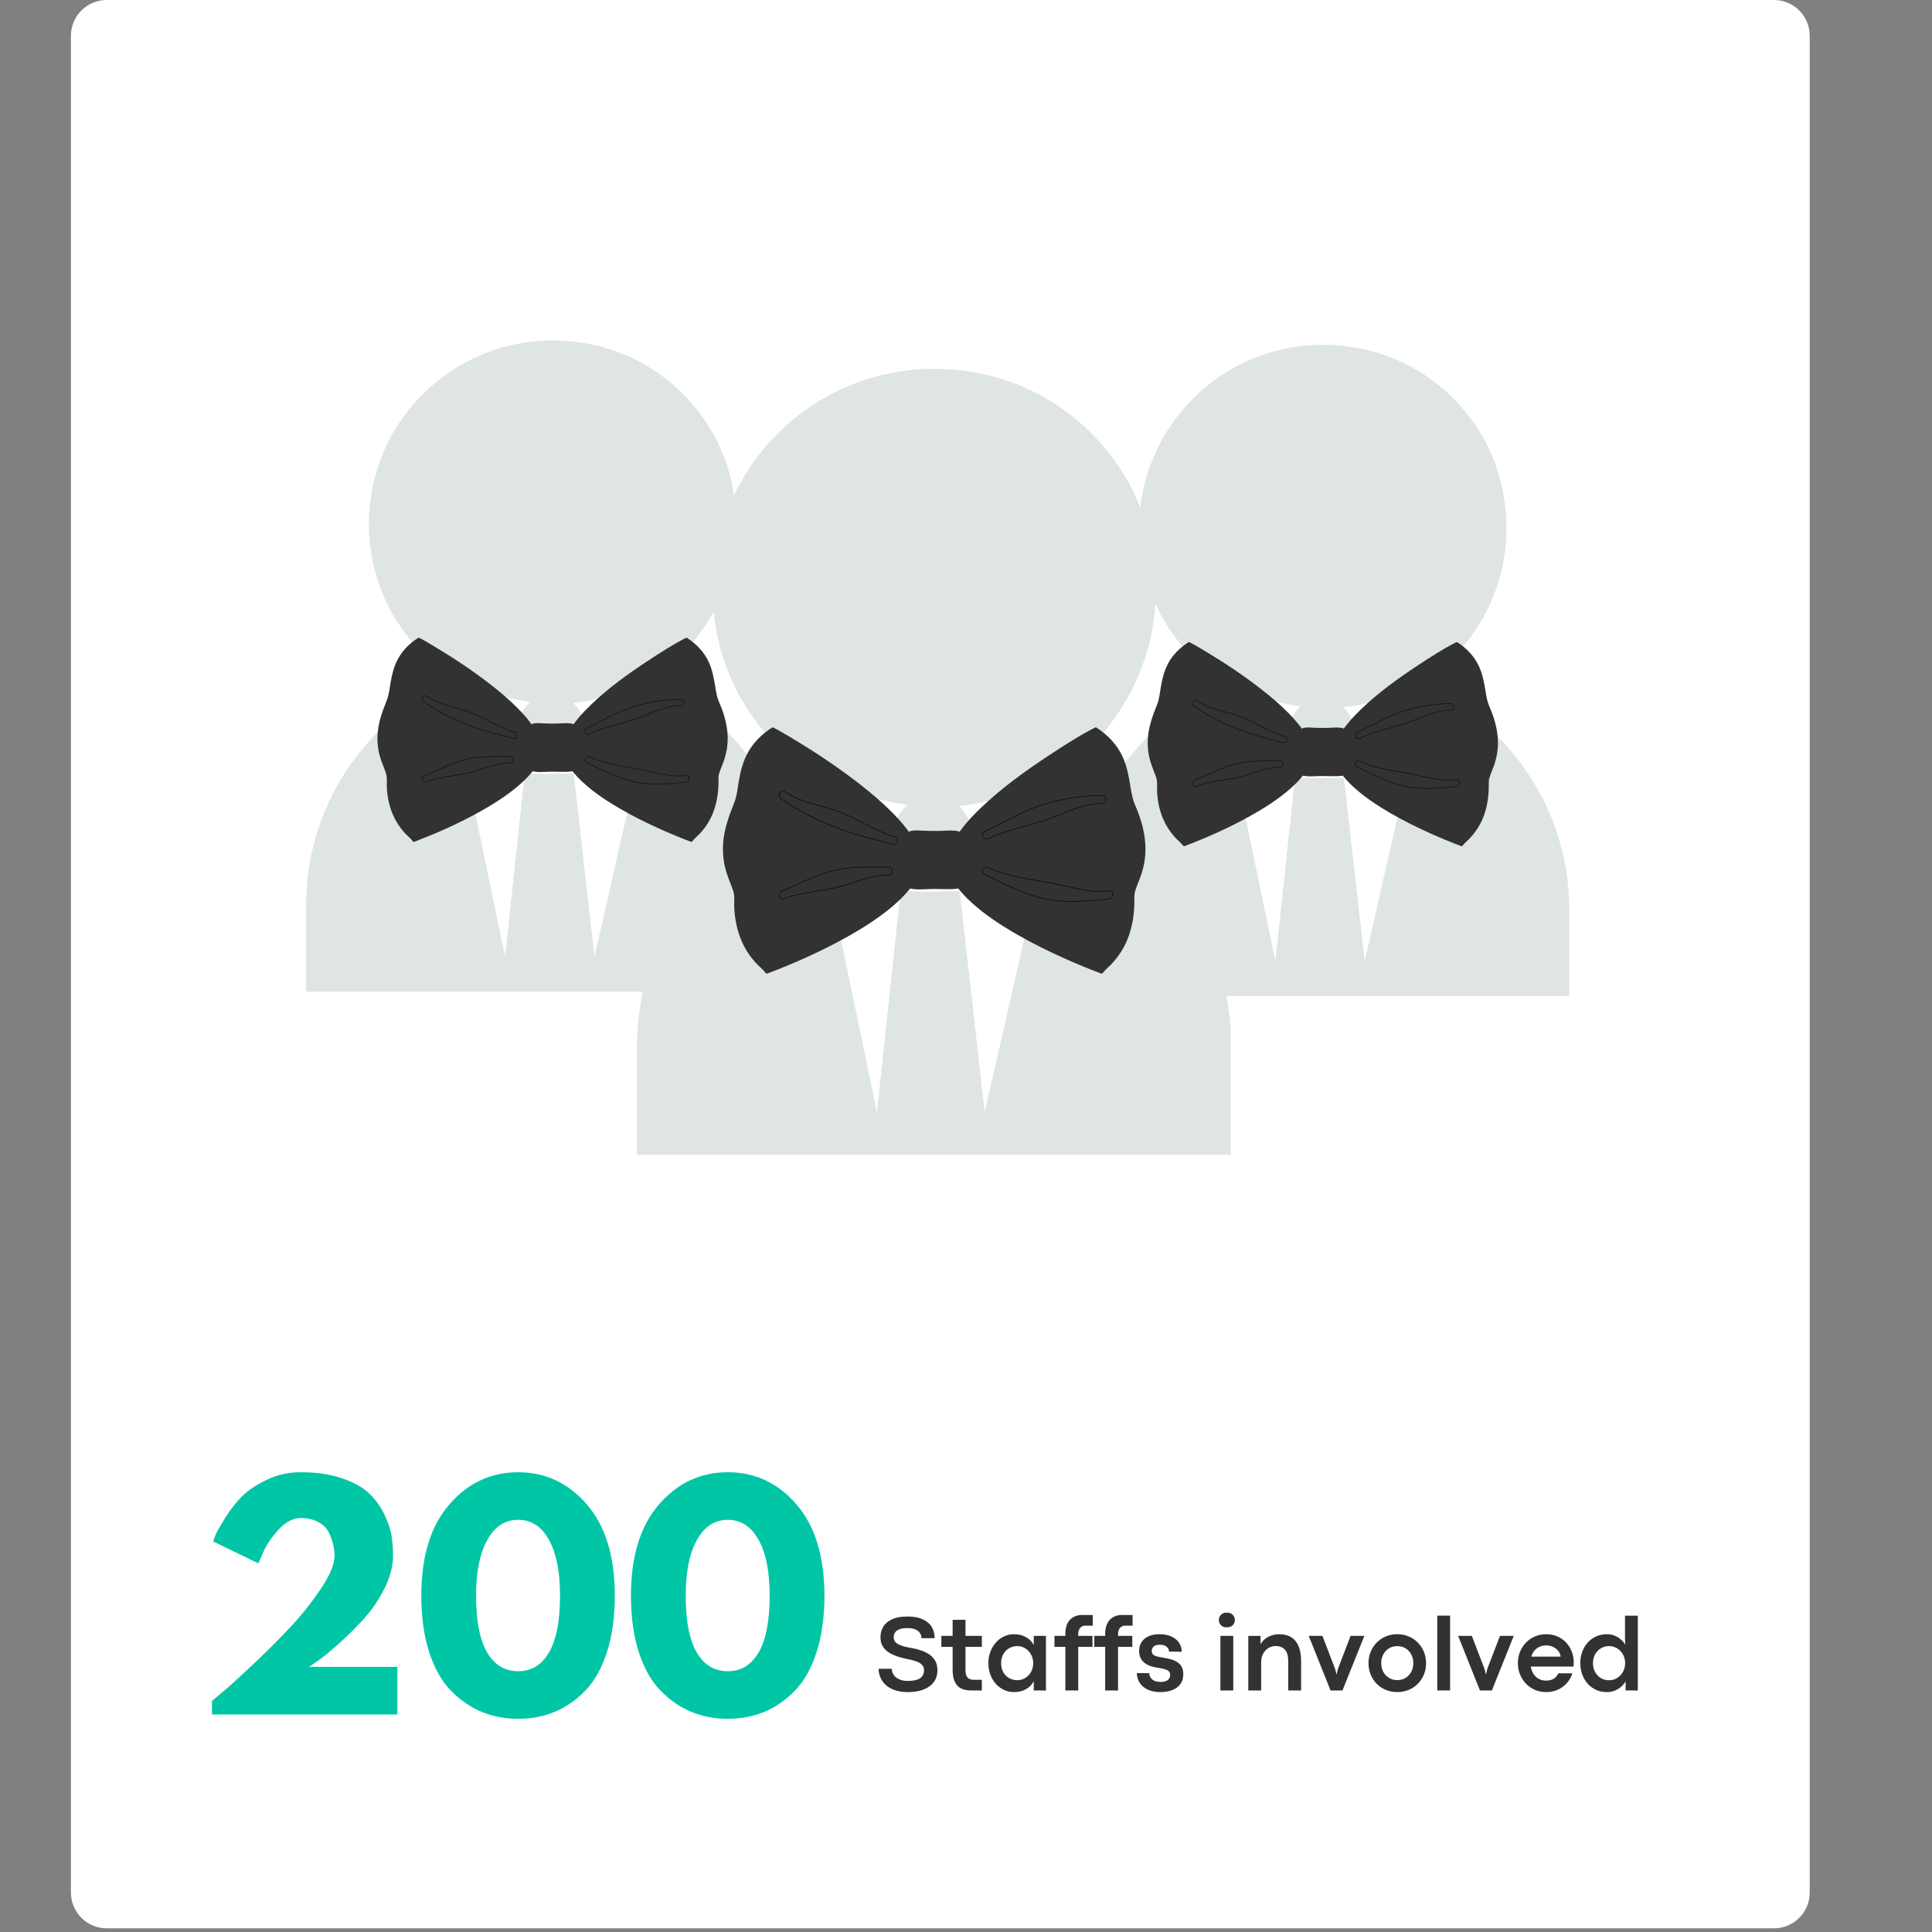 <svg xmlns="http://www.w3.org/2000/svg" xmlns:xlink="http://www.w3.org/1999/xlink" width="1080" viewBox="0 0 810 810" height="1080" preserveAspectRatio="xMidYMid meet"><rect x="0" y="0" width="810" height="810" fill="#808080" stroke="none"/><defs><g></g><clipPath id="abdcce6c5d"><path d="M 29.734 0 L 758.734 0 L 758.734 808.734 L 29.734 808.734 Z M 29.734 0 " clip-rule="nonzero"></path></clipPath><clipPath id="d45e0b0b92"><path d="M 44.734 0 L 743.734 0 C 752.02 0 758.734 6.715 758.734 15 L 758.734 793.457 C 758.734 801.738 752.02 808.457 743.734 808.457 L 44.734 808.457 C 36.453 808.457 29.734 801.738 29.734 793.457 L 29.734 15 C 29.734 6.715 36.453 0 44.734 0 Z M 44.734 0 " clip-rule="nonzero"></path></clipPath><clipPath id="a63f086e97"><path d="M 451.262 287 L 658 287 L 658 417.598 L 451.262 417.598 Z M 451.262 287 " clip-rule="nonzero"></path></clipPath><clipPath id="5380206c5c"><path d="M 481 269.199 L 548 269.199 L 548 354.699 L 481 354.699 Z M 481 269.199 " clip-rule="nonzero"></path></clipPath><clipPath id="93b3a5c10c"><path d="M 481.188 269.199 L 548 269.199 L 548 354.699 L 481.188 354.699 Z M 481.188 269.199 " clip-rule="nonzero"></path></clipPath><clipPath id="a01984077a"><path d="M 561 269.199 L 628 269.199 L 628 354.699 L 561 354.699 Z M 561 269.199 " clip-rule="nonzero"></path></clipPath><clipPath id="f7c09fe0ae"><path d="M 561.27 269.199 L 628.027 269.199 L 628.027 354.699 L 561.27 354.699 Z M 561.27 269.199 " clip-rule="nonzero"></path></clipPath><clipPath id="f0c94eb402"><path d="M 128.324 286 L 335 286 L 335 415.773 L 128.324 415.773 Z M 128.324 286 " clip-rule="nonzero"></path></clipPath><clipPath id="1b28f41046"><path d="M 158 267.371 L 225 267.371 L 225 352.871 L 158 352.871 Z M 158 267.371 " clip-rule="nonzero"></path></clipPath><clipPath id="019eed17a1"><path d="M 158.25 267.371 L 225 267.371 L 225 352.871 L 158.25 352.871 Z M 158.25 267.371 " clip-rule="nonzero"></path></clipPath><clipPath id="5465d94b57"><path d="M 238 267.371 L 305 267.371 L 305 352.871 L 238 352.871 Z M 238 267.371 " clip-rule="nonzero"></path></clipPath><clipPath id="fd9414eacf"><path d="M 238.332 267.371 L 305.09 267.371 L 305.09 352.871 L 238.332 352.871 Z M 238.332 267.371 " clip-rule="nonzero"></path></clipPath><clipPath id="c3116512de"><path d="M 267.008 327 L 516.008 327 L 516.008 484.152 L 267.008 484.152 Z M 267.008 327 " clip-rule="nonzero"></path></clipPath><clipPath id="2c97141d95"><path d="M 303.094 304.965 L 383.766 304.965 L 383.766 408.203 L 303.094 408.203 Z M 303.094 304.965 " clip-rule="nonzero"></path></clipPath><clipPath id="e7ac461e4a"><path d="M 399.703 304.965 L 480.238 304.965 L 480.238 408.203 L 399.703 408.203 Z M 399.703 304.965 " clip-rule="nonzero"></path></clipPath></defs><g clip-path="url(#abdcce6c5d)"><g clip-path="url(#d45e0b0b92)"><path fill="#ffffff" d="M 29.734 0 L 758.734 0 L 758.734 808.734 L 29.734 808.734 Z M 29.734 0 " fill-opacity="1" fill-rule="nonzero"></path></g></g><path fill="#dfe5e4" d="M 513.078 286.164 C 522.066 290.5 533.066 294.52 545.375 296.086 C 542.344 298.656 540.371 302.496 540.371 306.852 C 540.371 314.613 546.504 320.922 554.051 320.922 C 561.621 320.922 567.746 314.613 567.746 306.852 C 567.746 302.734 565.984 299.062 563.227 296.496 C 575.488 295.422 586.73 290.527 596.309 286.047 C 622.598 269 638.012 236.625 629.008 201.371 C 622.168 174.594 600.195 153.117 573.297 146.781 C 522.66 134.859 477.59 172.961 477.59 221.578 C 477.59 248.766 491.805 272.465 513.078 286.164 " fill-opacity="1" fill-rule="nonzero"></path><g clip-path="url(#a63f086e97)"><path fill="#dfe5e4" d="M 598.332 287.941 L 572.156 402.977 L 563.449 326.051 L 553.203 326.332 L 542.941 326.051 L 534.699 402.969 L 510.797 287.969 C 475.645 304.461 451.258 340.082 451.258 381.48 L 451.258 418.004 L 657.926 418.004 L 657.926 381.48 C 657.926 340.062 633.512 304.422 598.332 287.941 " fill-opacity="1" fill-rule="nonzero"></path></g><g clip-path="url(#5380206c5c)"><path fill="#323232" d="M 547.355 308.867 C 538.07 292.188 502.836 271.934 498.477 269.707 C 485.57 277.973 488.164 289.789 485.426 295.957 C 476.867 315.23 485.719 323.191 485.57 327.863 C 484.988 345.992 494.684 351.902 496.449 354.262 C 504.133 351.359 537.203 338.309 547.355 322.789 L 547.355 308.867 " fill-opacity="1" fill-rule="nonzero"></path></g><g clip-path="url(#93b3a5c10c)"><path fill="#323232" d="M 547.793 308.609 C 545.699 304.879 542.836 301.605 539.832 298.59 C 536.262 295.004 532.375 291.738 528.383 288.641 C 521.117 283.012 513.445 277.898 505.566 273.172 C 503.32 271.824 501.066 270.465 498.734 269.27 C 498.574 269.188 498.379 269.168 498.223 269.27 C 494.695 271.555 491.656 274.523 489.68 278.266 C 488.148 281.168 487.324 284.344 486.762 287.562 C 486.305 290.191 486.082 292.961 485.086 295.461 C 483.375 299.762 481.793 303.973 481.332 308.617 C 481.012 311.82 481.227 315.055 482.012 318.176 C 482.582 320.453 483.496 322.594 484.32 324.785 C 484.598 325.523 484.879 326.281 485.004 327.066 C 485.277 328.746 485.016 330.547 485.129 332.254 C 485.371 336.004 486.121 339.734 487.586 343.207 C 488.766 346 490.406 348.566 492.422 350.832 C 493.543 352.094 495.004 353.203 496.008 354.52 C 496.137 354.684 496.355 354.836 496.582 354.75 C 505.953 351.215 515.156 347.102 523.918 342.238 C 529.492 339.148 534.938 335.727 539.832 331.629 C 542.039 329.777 544.137 327.777 545.957 325.543 C 546.559 324.801 547.684 323.727 547.863 322.781 C 547.941 322.359 547.863 321.844 547.863 321.418 C 547.863 317.234 547.863 313.051 547.863 308.867 C 547.863 308.211 546.848 308.211 546.848 308.867 C 546.848 312.5 546.848 316.133 546.848 319.766 C 546.848 320.57 546.848 321.375 546.848 322.18 C 546.848 322.93 546.695 322.883 546.207 323.562 C 544.59 325.797 542.645 327.789 540.594 329.625 C 535.918 333.816 530.59 337.266 525.152 340.379 C 519.875 343.398 514.414 346.098 508.863 348.586 C 504.734 350.438 500.547 352.172 496.312 353.77 C 496.504 353.848 496.695 353.926 496.887 354.004 C 496.043 352.898 494.918 352.004 493.957 351 C 492.285 349.254 490.832 347.324 489.672 345.203 C 488.016 342.176 487 338.84 486.48 335.438 C 486.137 333.168 486.02 330.867 486.062 328.574 C 486.078 327.668 486.043 326.855 485.797 325.98 C 485.27 324.102 484.395 322.328 483.762 320.484 C 482.824 317.754 482.262 314.926 482.207 312.035 C 482.125 307.801 483.051 303.609 484.484 299.641 C 485.121 297.883 486 296.211 486.508 294.41 C 486.855 293.18 487.07 291.91 487.277 290.648 C 487.836 287.262 488.359 283.852 489.676 280.656 C 491.5 276.23 494.746 272.734 498.734 270.145 C 498.562 270.145 498.395 270.145 498.223 270.145 C 503.617 272.91 508.777 276.246 513.84 279.566 C 522.191 285.035 530.387 290.934 537.617 297.844 C 541.129 301.203 544.523 304.859 546.914 309.121 C 547.234 309.691 548.113 309.18 547.793 308.609 " fill-opacity="1" fill-rule="nonzero"></path></g><g clip-path="url(#a01984077a)"><path fill="#323232" d="M 561.859 308.867 C 571.141 292.188 606.375 271.934 610.734 269.707 C 623.641 277.973 621.051 289.789 623.785 295.957 C 632.344 315.23 623.492 323.191 623.641 327.863 C 624.223 345.992 614.531 351.902 612.766 354.262 C 605.078 351.359 572.012 338.309 561.859 322.789 L 561.859 308.867 " fill-opacity="1" fill-rule="nonzero"></path></g><g clip-path="url(#f7c09fe0ae)"><path fill="#323232" d="M 562.297 309.121 C 564.387 305.395 567.258 302.141 570.273 299.137 C 573.797 295.621 577.617 292.406 581.547 289.359 C 588.793 283.75 596.453 278.664 604.312 273.957 C 606.508 272.641 608.711 271.312 610.992 270.145 C 610.82 270.145 610.648 270.145 610.477 270.145 C 614.047 272.461 617.047 275.492 618.938 279.332 C 620.379 282.262 621.078 285.457 621.609 288.656 C 622.023 291.145 622.293 293.73 623.285 296.07 C 625.098 300.348 626.594 304.75 626.934 309.414 C 627.16 312.52 626.867 315.629 626.027 318.629 C 625.438 320.75 624.555 322.75 623.801 324.812 C 622.906 327.266 623.238 329.668 623.066 332.254 C 622.82 336.039 622.039 339.832 620.48 343.305 C 619.309 345.926 617.715 348.324 615.777 350.441 C 614.668 351.652 613.324 352.695 612.324 354.004 C 612.516 353.926 612.707 353.848 612.898 353.77 C 603.734 350.312 594.738 346.289 586.156 341.555 C 580.609 338.496 575.168 335.121 570.285 331.066 C 568.121 329.266 566.059 327.324 564.254 325.16 C 563.844 324.668 563.445 324.168 563.066 323.648 C 562.883 323.395 562.711 323.133 562.523 322.879 C 562.289 322.547 562.402 322.859 562.367 322.727 C 562.238 322.281 562.367 321.613 562.367 321.156 C 562.367 317.059 562.367 312.961 562.367 308.867 C 562.367 308.211 561.348 308.211 561.348 308.867 C 561.348 312.609 561.348 316.355 561.348 320.098 C 561.348 320.848 561.348 321.598 561.348 322.348 C 561.348 323.066 561.695 323.48 562.129 324.078 C 563.727 326.285 565.613 328.27 567.629 330.102 C 572.297 334.344 577.633 337.84 583.082 340.988 C 588.504 344.117 594.121 346.902 599.832 349.465 C 604.047 351.352 608.312 353.121 612.629 354.75 C 612.855 354.836 613.074 354.688 613.203 354.52 C 614.062 353.395 615.316 352.426 616.305 351.367 C 617.988 349.559 619.457 347.543 620.613 345.352 C 622.266 342.215 623.277 338.781 623.773 335.273 C 624.086 333.055 624.207 330.816 624.168 328.574 C 624.152 327.629 624.211 326.836 624.492 325.93 C 625.105 323.953 626.012 322.074 626.648 320.102 C 627.574 317.223 628.062 314.215 628.027 311.188 C 627.977 306.906 626.961 302.676 625.453 298.684 C 624.816 297 623.992 295.395 623.551 293.645 C 623.23 292.379 623.027 291.082 622.816 289.793 C 622.242 286.227 621.598 282.68 620.078 279.375 C 618.133 275.137 614.875 271.789 610.992 269.27 C 610.832 269.168 610.637 269.188 610.477 269.27 C 604.941 272.102 599.648 275.535 594.461 278.949 C 586.117 284.438 577.914 290.359 570.699 297.297 C 567.191 300.664 563.812 304.348 561.418 308.609 C 561.098 309.18 561.977 309.695 562.297 309.121 " fill-opacity="1" fill-rule="nonzero"></path></g><path fill="#323232" d="M 564.324 315.102 C 564.262 313.355 564.031 307.852 563.598 306.398 C 563.164 304.949 558.375 305.82 554.605 305.676 C 550.836 305.82 546.051 304.949 545.613 306.398 C 545.18 307.852 544.949 313.355 544.887 315.102 C 544.824 316.914 544.809 323.484 545.23 324.211 C 545.848 325.273 553.59 324.82 554.605 324.82 C 555.621 324.82 563.363 325.273 563.98 324.211 C 564.402 323.484 564.387 316.914 564.324 315.102 " fill-opacity="1" fill-rule="nonzero"></path><path fill="#323232" d="M 564.832 315.102 C 564.73 312.324 564.781 309.371 564.18 306.645 C 563.953 305.605 563.203 305.266 562.199 305.125 C 560.426 304.883 558.594 305.109 556.82 305.164 C 554.812 305.223 552.805 305.184 550.801 305.102 C 549.32 305.043 547.5 304.777 546.082 305.344 C 545.066 305.75 545 306.684 544.875 307.656 C 544.676 309.199 544.586 310.758 544.504 312.312 C 544.367 314.855 544.316 317.395 544.367 319.941 C 544.395 321.211 544.387 322.516 544.598 323.77 C 544.727 324.547 545.086 324.887 545.848 325.094 C 548.164 325.723 550.859 325.445 553.234 325.367 C 555.121 325.309 557 325.422 558.891 325.426 C 560.277 325.426 561.723 325.438 563.09 325.156 C 563.961 324.977 564.465 324.668 564.617 323.77 C 565.086 320.969 564.926 317.93 564.832 315.102 C 564.809 314.449 563.793 314.445 563.816 315.102 C 563.895 317.465 563.887 319.844 563.746 322.203 C 563.715 322.77 563.828 323.734 563.336 324.043 C 562.625 324.484 561.227 324.359 560.43 324.387 C 558.473 324.449 556.527 324.309 554.578 324.312 C 552.609 324.316 550.648 324.453 548.676 324.383 C 547.953 324.355 546.41 324.492 545.797 324.012 C 545.375 323.684 545.48 322.523 545.453 321.996 C 545.332 319.684 545.32 317.352 545.398 315.035 C 545.484 312.504 545.539 309.918 545.926 307.41 C 545.98 307.059 545.984 306.602 546.273 306.371 C 546.719 306.012 547.652 306.07 548.184 306.059 C 549.91 306.02 551.633 306.184 553.355 306.199 C 555.352 306.219 557.34 306.148 559.336 306.082 C 560.254 306.051 562.797 305.664 563.172 306.777 C 563.59 308.023 563.527 309.598 563.609 310.902 C 563.699 312.301 563.766 313.699 563.816 315.102 C 563.836 315.754 564.855 315.758 564.832 315.102 " fill-opacity="1" fill-rule="nonzero"></path><path fill="#323232" d="M 500.977 295.156 C 506.301 298.867 512.461 302.07 518.441 304.473 C 525.039 307.121 532.117 308.879 539.008 310.668 C 540.707 311.109 541.43 308.484 539.73 308.043 C 533.289 306.371 527.348 302.137 521.164 299.703 C 514.961 297.27 507.855 296.645 502.348 292.809 C 500.902 291.801 499.547 294.164 500.977 295.156 " fill-opacity="1" fill-rule="nonzero"></path><path stroke-linecap="butt" transform="matrix(0.02, 0, 0, -0.02, 481.188, 354.776)" fill="none" stroke-linejoin="miter" d="M 973.567 2933.269 C 1235.515 2750.693 1538.59 2593.101 1832.825 2474.908 C 2157.425 2344.607 2505.664 2258.123 2844.678 2170.103 C 2928.278 2148.386 2963.833 2277.534 2880.232 2299.251 C 2563.32 2381.506 2271.006 2589.834 1966.778 2709.565 C 1661.588 2829.297 1312.004 2860.046 1041.024 3048.772 C 969.915 3098.355 903.227 2982.083 973.567 2933.269 Z M 973.567 2933.269 " stroke="#040606" stroke-width="10" stroke-opacity="1" stroke-miterlimit="10"></path><path fill="#323232" d="M 537.629 318.438 C 531.418 318.496 525.148 318.164 519.125 319.574 C 513.07 320.988 507.074 324.289 501.301 326.609 C 499.691 327.254 500.395 329.887 502.023 329.23 C 507.312 327.105 515.008 326.617 520.535 325.238 C 526.809 323.672 531.137 321.219 537.629 321.16 C 539.383 321.145 539.387 318.422 537.629 318.438 " fill-opacity="1" fill-rule="nonzero"></path><path stroke-linecap="butt" transform="matrix(0.02, 0, 0, -0.02, 481.188, 354.776)" fill="none" stroke-linejoin="miter" d="M 2776.837 1787.847 C 2471.263 1784.964 2162.806 1801.3 1866.457 1731.921 C 1568.571 1662.351 1273.567 1499.954 989.518 1385.797 C 910.338 1354.086 944.931 1224.554 1025.072 1256.841 C 1285.291 1361.389 1663.895 1385.412 1935.836 1453.253 C 2244.485 1530.32 2457.426 1651.012 2776.837 1653.894 C 2863.128 1654.663 2863.32 1788.616 2776.837 1787.847 Z M 2776.837 1787.847 " stroke="#040606" stroke-width="10" stroke-opacity="1" stroke-miterlimit="10"></path><path fill="#323232" d="M 571.676 308.789 C 577.797 305.758 584.207 304.742 590.68 302.57 C 596.867 300.492 603.82 296.68 610.438 296.793 C 612.191 296.824 612.188 294.102 610.438 294.074 C 603.551 293.953 596.035 295.266 589.586 297.398 C 582.891 299.617 576.629 303.309 570.301 306.441 C 568.727 307.219 570.109 309.566 571.676 308.789 " fill-opacity="1" fill-rule="nonzero"></path><path stroke-linecap="butt" transform="matrix(0.02, 0, 0, -0.02, 481.188, 354.776)" fill="none" stroke-linejoin="miter" d="M 4451.919 2262.544 C 4753.073 2411.679 5068.448 2461.647 5386.899 2568.502 C 5691.319 2670.744 6033.408 2858.316 6358.969 2852.743 C 6445.26 2851.206 6445.068 2985.158 6358.969 2986.504 C 6020.147 2992.461 5650.384 2927.887 5333.087 2822.954 C 5003.682 2713.794 4695.61 2532.179 4384.27 2378.047 C 4306.82 2339.802 4374.853 2224.299 4451.919 2262.544 Z M 4451.919 2262.544 " stroke="#040606" stroke-width="10" stroke-opacity="1" stroke-miterlimit="10"></path><path fill="#323232" d="M 570.301 320.973 C 576.984 324.094 583.875 327.836 591.086 329.336 C 598.051 330.781 605.648 330.121 612.758 329.281 C 614.477 329.078 614.496 326.352 612.758 326.559 C 606.133 327.344 599.5 325.133 592.988 323.887 C 585.742 322.5 578.367 321.75 571.676 318.625 C 570.094 317.887 568.711 320.23 570.301 320.973 " fill-opacity="1" fill-rule="nonzero"></path><path stroke-linecap="butt" transform="matrix(0.02, 0, 0, -0.02, 481.188, 354.776)" fill="none" stroke-linejoin="miter" d="M 4384.27 1663.119 C 4713.099 1509.564 5052.113 1325.451 5406.886 1251.652 C 5749.551 1180.543 6123.351 1213.022 6473.127 1254.342 C 6557.688 1264.336 6558.649 1398.481 6473.127 1388.295 C 6147.182 1349.666 5820.852 1458.442 5500.48 1519.749 C 5143.977 1587.975 4781.132 1624.874 4451.919 1778.622 C 4374.085 1814.945 4306.051 1699.634 4384.27 1663.119 Z M 4384.27 1663.119 " stroke="#040606" stroke-width="10" stroke-opacity="1" stroke-miterlimit="10"></path><path fill="#dfe5e4" d="M 190.141 284.336 C 199.129 288.672 210.129 292.691 222.438 294.258 C 219.406 296.828 217.434 300.672 217.434 305.027 C 217.434 312.789 223.562 319.098 231.113 319.098 C 238.684 319.098 244.809 312.789 244.809 305.027 C 244.809 300.906 243.047 297.234 240.289 294.668 C 252.547 293.594 263.793 288.699 273.371 284.219 C 299.66 267.172 315.074 234.797 306.07 199.543 C 299.23 172.766 277.258 151.289 250.359 144.953 C 199.719 133.031 154.648 171.133 154.648 219.754 C 154.648 246.941 168.867 270.637 190.141 284.336 " fill-opacity="1" fill-rule="nonzero"></path><g clip-path="url(#f0c94eb402)"><path fill="#dfe5e4" d="M 275.391 286.113 L 249.219 401.148 L 240.512 324.223 L 230.262 324.504 L 220.004 324.223 L 211.762 401.145 L 187.859 286.145 C 152.707 302.633 128.32 338.258 128.32 379.652 L 128.32 416.176 L 334.984 416.176 L 334.984 379.652 C 334.984 338.234 310.57 302.594 275.391 286.113 " fill-opacity="1" fill-rule="nonzero"></path></g><g clip-path="url(#1b28f41046)"><path fill="#323232" d="M 224.414 307.039 C 215.133 290.359 179.898 270.105 175.539 267.879 C 162.633 276.148 165.227 287.961 162.488 294.133 C 153.93 313.402 162.781 321.363 162.633 326.039 C 162.051 344.168 171.742 350.074 173.508 352.434 C 181.195 349.535 214.262 336.48 224.414 320.961 L 224.414 307.039 " fill-opacity="1" fill-rule="nonzero"></path></g><g clip-path="url(#019eed17a1)"><path fill="#323232" d="M 224.855 306.781 C 222.762 303.055 219.898 299.777 216.891 296.762 C 213.32 293.18 209.438 289.914 205.445 286.816 C 198.18 281.184 190.504 276.07 182.629 271.344 C 180.383 269.996 178.129 268.637 175.797 267.441 C 175.637 267.359 175.441 267.34 175.285 267.441 C 171.758 269.73 168.719 272.695 166.742 276.438 C 165.211 279.34 164.387 282.52 163.824 285.734 C 163.363 288.363 163.145 291.133 162.148 293.633 C 160.438 297.934 158.855 302.145 158.391 306.793 C 158.07 309.992 158.289 313.23 159.074 316.352 C 159.645 318.625 160.555 320.77 161.383 322.957 C 161.66 323.695 161.941 324.457 162.066 325.238 C 162.34 326.918 162.078 328.723 162.188 330.426 C 162.434 334.18 163.184 337.906 164.648 341.379 C 165.828 344.172 167.465 346.738 169.48 349.004 C 170.605 350.266 172.066 351.375 173.07 352.691 C 173.199 352.859 173.418 353.008 173.645 352.926 C 183.016 349.387 192.219 345.273 200.98 340.414 C 206.555 337.32 212 333.898 216.895 329.801 C 219.102 327.949 221.199 325.949 223.02 323.715 C 223.617 322.977 224.746 321.898 224.926 320.953 C 225.004 320.531 224.926 320.016 224.926 319.59 C 224.926 315.406 224.926 311.223 224.926 307.039 C 224.926 306.387 223.906 306.383 223.906 307.039 C 223.906 310.672 223.906 314.305 223.906 317.938 C 223.906 318.742 223.906 319.547 223.906 320.352 C 223.906 321.102 223.758 321.059 223.266 321.734 C 221.652 323.969 219.707 325.961 217.656 327.797 C 212.98 331.988 207.652 335.438 202.215 338.551 C 196.938 341.57 191.477 344.27 185.926 346.758 C 181.797 348.609 177.609 350.344 173.375 351.945 C 173.566 352.023 173.758 352.102 173.949 352.176 C 173.102 351.07 171.98 350.176 171.02 349.172 C 169.348 347.426 167.891 345.496 166.73 343.375 C 165.078 340.348 164.062 337.012 163.543 333.609 C 163.199 331.344 163.082 329.039 163.121 326.746 C 163.137 325.84 163.105 325.031 162.859 324.152 C 162.332 322.273 161.457 320.5 160.824 318.656 C 159.887 315.926 159.324 313.098 159.266 310.211 C 159.184 305.973 160.113 301.781 161.547 297.812 C 162.18 296.059 163.062 294.383 163.57 292.586 C 163.918 291.352 164.133 290.086 164.34 288.82 C 164.898 285.434 165.418 282.023 166.738 278.828 C 168.562 274.402 171.809 270.906 175.797 268.32 C 175.625 268.32 175.453 268.32 175.285 268.32 C 180.68 271.082 185.84 274.418 190.902 277.738 C 199.25 283.211 207.449 289.105 214.676 296.016 C 218.191 299.375 221.582 303.031 223.977 307.297 C 224.297 307.867 225.176 307.355 224.855 306.781 " fill-opacity="1" fill-rule="nonzero"></path></g><g clip-path="url(#5465d94b57)"><path fill="#323232" d="M 238.918 307.039 C 248.203 290.359 283.438 270.105 287.797 267.879 C 300.703 276.148 298.109 287.961 300.848 294.133 C 309.406 313.402 300.555 321.363 300.703 326.039 C 301.285 344.168 291.59 350.074 289.824 352.434 C 282.141 349.535 249.07 336.48 238.918 320.961 L 238.918 307.039 " fill-opacity="1" fill-rule="nonzero"></path></g><g clip-path="url(#fd9414eacf)"><path fill="#323232" d="M 239.359 307.297 C 241.449 303.566 244.32 300.312 247.332 297.309 C 250.855 293.793 254.68 290.578 258.609 287.535 C 265.855 281.926 273.516 276.836 281.371 272.129 C 283.566 270.816 285.773 269.484 288.051 268.32 C 287.883 268.32 287.711 268.32 287.539 268.32 C 291.109 270.633 294.109 273.664 296 277.504 C 297.441 280.434 298.141 283.629 298.672 286.828 C 299.086 289.316 299.355 291.902 300.348 294.242 C 302.156 298.52 303.652 302.922 303.996 307.586 C 304.223 310.695 303.926 313.801 303.09 316.805 C 302.5 318.922 301.617 320.926 300.863 322.984 C 299.965 325.441 300.301 327.844 300.129 330.426 C 299.883 334.211 299.102 338.004 297.543 341.477 C 296.371 344.098 294.777 346.496 292.84 348.613 C 291.73 349.824 290.383 350.871 289.387 352.176 C 289.578 352.102 289.77 352.023 289.961 351.945 C 280.797 348.484 271.801 344.461 263.219 339.727 C 257.672 336.672 252.23 333.297 247.348 329.238 C 245.184 327.441 243.121 325.496 241.316 323.332 C 240.902 322.844 240.508 322.34 240.129 321.82 C 239.945 321.566 239.77 321.305 239.586 321.051 C 239.348 320.723 239.465 321.031 239.426 320.902 C 239.301 320.453 239.426 319.785 239.426 319.328 C 239.426 315.23 239.426 311.137 239.426 307.039 C 239.426 306.387 238.41 306.383 238.41 307.039 C 238.41 310.785 238.41 314.527 238.41 318.273 C 238.41 319.023 238.41 319.77 238.41 320.52 C 238.41 321.242 238.758 321.652 239.191 322.25 C 240.789 324.457 242.676 326.445 244.691 328.273 C 249.359 332.516 254.691 336.012 260.145 339.16 C 265.562 342.293 271.184 345.078 276.895 347.637 C 281.105 349.523 285.375 351.293 289.691 352.926 C 289.918 353.008 290.137 352.859 290.266 352.691 C 291.121 351.566 292.379 350.598 293.367 349.539 C 295.051 347.73 296.52 345.719 297.676 343.527 C 299.328 340.387 300.34 336.953 300.836 333.449 C 301.148 331.227 301.27 328.988 301.23 326.746 C 301.211 325.801 301.27 325.008 301.555 324.102 C 302.168 322.125 303.074 320.246 303.711 318.273 C 304.637 315.395 305.121 312.391 305.09 309.363 C 305.039 305.078 304.023 300.848 302.516 296.855 C 301.879 295.172 301.055 293.566 300.613 291.816 C 300.293 290.551 300.09 289.254 299.879 287.965 C 299.305 284.398 298.66 280.852 297.141 277.547 C 295.195 273.309 291.938 269.961 288.051 267.441 C 287.895 267.34 287.695 267.359 287.539 267.441 C 282.004 270.277 276.711 273.707 271.523 277.121 C 263.18 282.609 254.973 288.531 247.762 295.469 C 244.254 298.84 240.875 302.52 238.48 306.781 C 238.16 307.355 239.039 307.867 239.359 307.297 " fill-opacity="1" fill-rule="nonzero"></path></g><path fill="#323232" d="M 241.383 313.273 C 241.324 311.531 241.094 306.023 240.66 304.574 C 240.223 303.121 235.438 303.992 231.668 303.848 C 227.898 303.992 223.109 303.121 222.676 304.574 C 222.242 306.023 222.012 311.531 221.949 313.273 C 221.887 315.086 221.871 321.656 222.293 322.383 C 222.91 323.445 230.652 322.992 231.668 322.992 C 232.684 322.992 240.426 323.445 241.043 322.383 C 241.465 321.656 241.449 315.086 241.383 313.273 " fill-opacity="1" fill-rule="nonzero"></path><path fill="#323232" d="M 241.891 313.273 C 241.793 310.5 241.84 307.543 241.242 304.82 C 241.012 303.777 240.266 303.438 239.258 303.301 C 237.488 303.059 235.656 303.285 233.879 303.336 C 231.875 303.395 229.867 303.359 227.863 303.273 C 226.383 303.215 224.562 302.953 223.145 303.516 C 222.125 303.922 222.062 304.855 221.938 305.828 C 221.738 307.371 221.648 308.93 221.566 310.484 C 221.43 313.027 221.379 315.566 221.43 318.113 C 221.453 319.383 221.445 320.691 221.656 321.945 C 221.789 322.719 222.148 323.059 222.906 323.266 C 225.227 323.895 227.922 323.617 230.297 323.543 C 232.184 323.48 234.062 323.598 235.949 323.598 C 237.34 323.598 238.785 323.609 240.152 323.328 C 241.02 323.148 241.527 322.84 241.68 321.945 C 242.148 319.145 241.984 316.105 241.891 313.273 C 241.871 312.625 240.855 312.621 240.875 313.273 C 240.953 315.637 240.945 318.02 240.809 320.379 C 240.777 320.945 240.891 321.906 240.398 322.215 C 239.684 322.656 238.289 322.531 237.488 322.559 C 235.535 322.621 233.59 322.484 231.637 322.484 C 229.672 322.488 227.707 322.625 225.738 322.555 C 225.016 322.531 223.473 322.664 222.859 322.188 C 222.438 321.855 222.543 320.695 222.516 320.172 C 222.391 317.855 222.383 315.523 222.461 313.207 C 222.547 310.676 222.602 308.09 222.988 305.582 C 223.043 305.234 223.047 304.773 223.332 304.543 C 223.781 304.184 224.715 304.246 225.246 304.23 C 226.969 304.191 228.691 304.355 230.414 304.371 C 232.414 304.391 234.402 304.324 236.398 304.254 C 237.312 304.223 239.855 303.836 240.23 304.949 C 240.652 306.199 240.586 307.773 240.672 309.074 C 240.762 310.473 240.828 311.875 240.875 313.273 C 240.898 313.926 241.918 313.93 241.891 313.273 " fill-opacity="1" fill-rule="nonzero"></path><path fill="#323232" d="M 178.035 293.328 C 183.363 297.039 189.52 300.242 195.504 302.648 C 202.102 305.297 209.18 307.051 216.07 308.84 C 217.77 309.281 218.492 306.656 216.793 306.215 C 210.352 304.547 204.41 300.309 198.227 297.879 C 192.023 295.441 184.918 294.816 179.41 290.98 C 177.965 289.977 176.609 292.336 178.035 293.328 " fill-opacity="1" fill-rule="nonzero"></path><path stroke-linecap="butt" transform="matrix(0.02, 0, 0, -0.02, 158.25, 352.949)" fill="none" stroke-linejoin="miter" d="M 973.415 2933.313 C 1235.556 2750.738 1538.439 2593.146 1832.866 2474.76 C 2157.466 2344.459 2505.705 2258.168 2844.719 2170.147 C 2928.319 2148.431 2963.873 2277.579 2880.273 2299.296 C 2563.36 2381.359 2271.047 2589.879 1966.819 2709.418 C 1661.629 2829.341 1312.045 2860.091 1041.065 3048.816 C 969.956 3098.208 903.268 2982.128 973.415 2933.313 Z M 973.415 2933.313 " stroke="#040606" stroke-width="10" stroke-opacity="1" stroke-miterlimit="10"></path><path fill="#323232" d="M 214.691 316.609 C 208.48 316.668 202.211 316.336 196.184 317.746 C 190.129 319.16 184.137 322.461 178.359 324.781 C 176.754 325.426 177.457 328.059 179.086 327.406 C 184.375 325.281 192.07 324.793 197.598 323.41 C 203.871 321.844 208.199 319.391 214.691 319.332 C 216.445 319.316 216.445 316.594 214.691 316.609 " fill-opacity="1" fill-rule="nonzero"></path><path stroke-linecap="butt" transform="matrix(0.02, 0, 0, -0.02, 158.25, 352.949)" fill="none" stroke-linejoin="miter" d="M 2776.878 1787.892 C 2471.304 1785.009 2162.847 1801.345 1866.306 1731.966 C 1568.42 1662.395 1273.608 1499.999 989.367 1385.841 C 910.379 1354.131 944.972 1224.598 1025.113 1256.693 C 1285.331 1361.242 1663.935 1385.265 1935.877 1453.298 C 2244.526 1530.364 2457.466 1651.056 2776.878 1653.939 C 2863.169 1654.708 2863.169 1788.661 2776.878 1787.892 Z M 2776.878 1787.892 " stroke="#040606" stroke-width="10" stroke-opacity="1" stroke-miterlimit="10"></path><path fill="#323232" d="M 248.734 306.961 C 254.859 303.93 261.27 302.914 267.742 300.742 C 273.93 298.664 280.883 294.852 287.496 294.965 C 289.254 294.996 289.25 292.277 287.496 292.246 C 280.613 292.125 273.094 293.438 266.648 295.574 C 259.953 297.789 253.691 301.48 247.363 304.613 C 245.789 305.391 247.168 307.738 248.734 306.961 " fill-opacity="1" fill-rule="nonzero"></path><path stroke-linecap="butt" transform="matrix(0.02, 0, 0, -0.02, 158.25, 352.949)" fill="none" stroke-linejoin="miter" d="M 4451.768 2262.588 C 4753.114 2411.724 5068.489 2461.692 5386.939 2568.547 C 5691.36 2670.789 6033.449 2858.361 6358.818 2852.788 C 6445.301 2851.25 6445.109 2985.011 6358.818 2986.548 C 6020.188 2992.506 5650.232 2927.932 5333.128 2822.807 C 5003.723 2713.838 4695.651 2532.224 4384.311 2378.091 C 4306.861 2339.847 4374.702 2224.344 4451.768 2262.588 Z M 4451.768 2262.588 " stroke="#040606" stroke-width="10" stroke-opacity="1" stroke-miterlimit="10"></path><path fill="#323232" d="M 247.363 319.145 C 254.043 322.266 260.938 326.012 268.145 327.508 C 275.113 328.957 282.711 328.293 289.82 327.453 C 291.539 327.25 291.559 324.527 289.82 324.734 C 283.191 325.516 276.562 323.309 270.051 322.059 C 262.805 320.672 255.43 319.922 248.734 316.797 C 247.156 316.059 245.773 318.402 247.363 319.145 " fill-opacity="1" fill-rule="nonzero"></path><path stroke-linecap="butt" transform="matrix(0.02, 0, 0, -0.02, 158.25, 352.949)" fill="none" stroke-linejoin="miter" d="M 4384.311 1663.164 C 4712.947 1509.608 5052.153 1325.303 5406.734 1251.696 C 5749.592 1180.396 6123.391 1213.067 6473.168 1254.387 C 6557.729 1264.381 6558.69 1398.333 6473.168 1388.148 C 6147.03 1349.711 5820.893 1458.295 5500.521 1519.794 C 5144.018 1588.02 4781.173 1624.919 4451.768 1778.667 C 4374.125 1814.99 4306.092 1699.679 4384.311 1663.164 Z M 4384.311 1663.164 " stroke="#040606" stroke-width="10" stroke-opacity="1" stroke-miterlimit="10"></path><path fill="#dfe5e4" d="M 341.578 325.43 C 352.422 330.656 365.691 335.504 380.539 337.395 C 376.883 340.496 374.5 345.133 374.5 350.387 C 374.5 359.746 381.898 367.355 391 367.355 C 400.137 367.355 407.523 359.746 407.523 350.387 C 407.523 345.414 405.398 340.988 402.07 337.891 C 416.859 336.594 430.422 330.691 441.98 325.285 C 473.688 304.723 492.281 265.672 481.422 223.145 C 473.172 190.848 446.664 164.938 414.219 157.297 C 353.137 142.914 298.77 188.875 298.77 247.523 C 298.77 280.316 315.918 308.902 341.578 325.43 " fill-opacity="1" fill-rule="nonzero"></path><g clip-path="url(#c3116512de)"><path fill="#dfe5e4" d="M 444.414 327.57 L 412.844 466.332 L 402.34 373.543 L 389.977 373.883 L 377.602 373.543 L 367.66 466.328 L 338.828 327.605 C 296.422 347.496 267.008 390.469 267.008 440.402 L 267.008 484.461 L 516.301 484.461 L 516.301 440.402 C 516.301 390.445 486.852 347.453 444.414 327.57 " fill-opacity="1" fill-rule="nonzero"></path></g><path fill="#323232" d="M 382.918 352.82 C 371.719 332.699 329.211 308.262 323.953 305.578 C 308.383 315.551 311.508 329.805 308.207 337.246 C 297.883 360.496 308.562 370.098 308.383 375.738 C 307.68 397.609 319.371 404.738 321.504 407.582 C 330.777 404.082 370.668 388.336 382.918 369.613 L 382.918 352.82 " fill-opacity="1" fill-rule="nonzero"></path><g clip-path="url(#2c97141d95)"><path fill="#323232" d="M 383.445 352.508 C 380.922 348.012 377.465 344.059 373.84 340.418 C 369.531 336.098 364.848 332.156 360.027 328.422 C 351.266 321.629 342.008 315.461 332.504 309.754 C 329.797 308.129 327.074 306.488 324.262 305.047 C 324.07 304.949 323.832 304.926 323.645 305.047 C 319.387 307.809 315.723 311.387 313.34 315.902 C 311.488 319.402 310.496 323.234 309.82 327.117 C 309.266 330.289 308.996 333.633 307.797 336.645 C 305.734 341.836 303.824 346.914 303.266 352.52 C 302.879 356.379 303.145 360.285 304.09 364.051 C 304.777 366.797 305.879 369.383 306.871 372.023 C 307.207 372.914 307.547 373.828 307.699 374.773 C 308.027 376.801 307.715 378.977 307.848 381.031 C 308.141 385.559 309.047 390.055 310.812 394.246 C 312.234 397.617 314.215 400.711 316.645 403.445 C 318 404.965 319.766 406.305 320.973 407.891 C 321.129 408.094 321.395 408.277 321.668 408.172 C 332.973 403.906 344.074 398.941 354.645 393.078 C 361.367 389.352 367.938 385.223 373.844 380.277 C 376.504 378.047 379.035 375.633 381.23 372.934 C 381.953 372.043 383.312 370.746 383.527 369.602 C 383.625 369.094 383.527 368.477 383.527 367.961 C 383.527 362.914 383.527 357.867 383.527 352.82 C 383.527 352.027 382.305 352.027 382.305 352.82 C 382.305 357.199 382.305 361.582 382.305 365.965 C 382.305 366.938 382.305 367.906 382.305 368.879 C 382.305 369.781 382.121 369.73 381.531 370.547 C 379.578 373.242 377.234 375.648 374.762 377.863 C 369.121 382.918 362.691 387.078 356.133 390.832 C 349.766 394.477 343.176 397.734 336.484 400.734 C 331.5 402.969 326.449 405.062 321.34 406.992 C 321.57 407.086 321.801 407.18 322.031 407.273 C 321.016 405.938 319.66 404.855 318.5 403.648 C 316.484 401.543 314.727 399.215 313.328 396.652 C 311.332 393 310.105 388.977 309.48 384.875 C 309.062 382.137 308.926 379.359 308.973 376.594 C 308.992 375.5 308.949 374.523 308.652 373.465 C 308.016 371.199 306.965 369.059 306.199 366.832 C 305.07 363.543 304.391 360.129 304.32 356.645 C 304.223 351.531 305.344 346.477 307.07 341.688 C 307.836 339.57 308.898 337.551 309.512 335.379 C 309.934 333.895 310.191 332.363 310.441 330.84 C 311.113 326.754 311.742 322.641 313.332 318.785 C 315.535 313.445 319.449 309.23 324.262 306.105 C 324.055 306.105 323.852 306.105 323.645 306.105 C 330.152 309.441 336.379 313.465 342.488 317.469 C 352.559 324.07 362.449 331.184 371.168 339.52 C 375.406 343.57 379.5 347.984 382.387 353.129 C 382.773 353.816 383.832 353.199 383.445 352.508 " fill-opacity="1" fill-rule="nonzero"></path></g><path fill="#323232" d="M 400.414 352.82 C 411.609 332.699 454.117 308.262 459.375 305.578 C 474.949 315.551 471.82 329.805 475.121 337.246 C 485.445 360.496 474.766 370.098 474.949 375.738 C 475.648 397.609 463.957 404.738 461.824 407.582 C 452.551 404.082 412.66 388.336 400.414 369.613 L 400.414 352.82 " fill-opacity="1" fill-rule="nonzero"></path><g clip-path="url(#e7ac461e4a)"><path fill="#323232" d="M 400.941 353.129 C 403.465 348.629 406.926 344.707 410.562 341.078 C 414.812 336.84 419.422 332.961 424.168 329.289 C 432.906 322.52 442.148 316.383 451.629 310.703 C 454.277 309.117 456.938 307.516 459.688 306.105 C 459.48 306.105 459.273 306.105 459.066 306.105 C 463.375 308.898 466.992 312.559 469.273 317.188 C 471.012 320.723 471.855 324.578 472.496 328.438 C 472.996 331.441 473.32 334.555 474.52 337.383 C 476.703 342.543 478.508 347.852 478.918 353.477 C 479.195 357.227 478.836 360.977 477.828 364.598 C 477.113 367.152 476.051 369.57 475.141 372.055 C 474.059 375.016 474.461 377.914 474.258 381.031 C 473.957 385.598 473.016 390.176 471.137 394.363 C 469.719 397.523 467.797 400.418 465.461 402.973 C 464.125 404.434 462.5 405.695 461.297 407.273 C 461.527 407.18 461.758 407.086 461.988 406.992 C 450.93 402.816 440.078 397.961 429.727 392.254 C 423.035 388.566 416.469 384.492 410.582 379.602 C 407.969 377.43 405.48 375.086 403.301 372.477 C 402.809 371.883 402.328 371.277 401.875 370.652 C 401.648 370.348 401.441 370.027 401.219 369.723 C 400.934 369.324 401.07 369.699 401.027 369.543 C 400.875 369 401.027 368.199 401.027 367.645 C 401.027 362.703 401.027 357.762 401.027 352.82 C 401.027 352.027 399.801 352.027 399.801 352.82 C 399.801 357.336 399.801 361.852 399.801 366.371 C 399.801 367.273 399.801 368.176 399.801 369.082 C 399.801 369.949 400.219 370.449 400.738 371.168 C 402.668 373.832 404.941 376.227 407.375 378.438 C 413.008 383.555 419.441 387.77 426.016 391.57 C 432.555 395.348 439.336 398.707 446.227 401.793 C 451.309 404.07 456.453 406.207 461.664 408.172 C 461.938 408.277 462.199 408.094 462.355 407.891 C 463.391 406.535 464.906 405.367 466.094 404.09 C 468.129 401.906 469.902 399.48 471.293 396.836 C 473.285 393.051 474.512 388.906 475.105 384.676 C 475.484 382 475.629 379.297 475.582 376.594 C 475.562 375.449 475.633 374.496 475.973 373.402 C 476.715 371.016 477.809 368.754 478.574 366.371 C 479.691 362.898 480.277 359.273 480.238 355.621 C 480.18 350.453 478.953 345.348 477.133 340.531 C 476.367 338.5 475.371 336.566 474.84 334.457 C 474.453 332.926 474.207 331.363 473.953 329.809 C 473.258 325.508 472.48 321.227 470.648 317.238 C 468.301 312.125 464.375 308.09 459.688 305.047 C 459.496 304.926 459.258 304.949 459.066 305.047 C 452.391 308.469 446.004 312.605 439.746 316.727 C 429.68 323.348 419.781 330.492 411.078 338.859 C 406.848 342.926 402.77 347.367 399.883 352.508 C 399.496 353.199 400.555 353.816 400.941 353.129 " fill-opacity="1" fill-rule="nonzero"></path></g><path fill="#323232" d="M 403.387 360.34 C 403.312 358.234 403.035 351.594 402.512 349.844 C 401.988 348.094 396.215 349.145 391.664 348.969 C 387.113 349.145 381.34 348.094 380.816 349.844 C 380.293 351.594 380.016 358.234 379.941 360.34 C 379.863 362.523 379.848 370.453 380.355 371.328 C 381.102 372.613 390.441 372.066 391.664 372.066 C 392.891 372.066 402.23 372.613 402.977 371.328 C 403.484 370.453 403.465 362.523 403.387 360.34 " fill-opacity="1" fill-rule="nonzero"></path><path fill="#323232" d="M 404 360.34 C 403.879 356.992 403.938 353.426 403.215 350.141 C 402.938 348.883 402.035 348.473 400.824 348.309 C 398.688 348.016 396.477 348.289 394.336 348.352 C 391.914 348.422 389.492 348.379 387.074 348.277 C 385.289 348.203 383.094 347.887 381.383 348.57 C 380.156 349.059 380.074 350.184 379.926 351.355 C 379.684 353.219 379.578 355.102 379.477 356.973 C 379.316 360.043 379.254 363.109 379.312 366.18 C 379.344 367.707 379.336 369.285 379.59 370.797 C 379.746 371.734 380.18 372.145 381.098 372.395 C 383.895 373.152 387.148 372.82 390.012 372.727 C 392.285 372.652 394.555 372.793 396.832 372.793 C 398.508 372.793 400.25 372.809 401.898 372.469 C 402.949 372.254 403.559 371.879 403.742 370.797 C 404.309 367.422 404.113 363.754 404 360.34 C 403.973 359.555 402.746 359.551 402.773 360.34 C 402.867 363.191 402.859 366.062 402.691 368.91 C 402.652 369.594 402.793 370.754 402.195 371.125 C 401.336 371.66 399.652 371.508 398.688 371.543 C 396.332 371.617 393.984 371.449 391.629 371.453 C 389.254 371.453 386.887 371.621 384.512 371.535 C 383.637 371.504 381.777 371.668 381.039 371.09 C 380.527 370.691 380.656 369.297 380.621 368.66 C 380.473 365.867 380.465 363.055 380.559 360.262 C 380.66 357.207 380.727 354.086 381.191 351.059 C 381.258 350.641 381.266 350.086 381.609 349.809 C 382.148 349.375 383.277 349.445 383.918 349.434 C 385.996 349.383 388.074 349.582 390.156 349.602 C 392.562 349.621 394.961 349.543 397.371 349.457 C 398.477 349.422 401.543 348.953 401.996 350.297 C 402.504 351.805 402.426 353.703 402.527 355.273 C 402.633 356.961 402.715 358.652 402.773 360.34 C 402.801 361.129 404.027 361.133 404 360.34 " fill-opacity="1" fill-rule="nonzero"></path><path fill="#323232" d="M 326.965 336.281 C 333.391 340.758 340.82 344.621 348.039 347.52 C 355.996 350.715 364.535 352.836 372.848 354.992 C 374.898 355.523 375.77 352.359 373.723 351.828 C 365.949 349.809 358.781 344.699 351.32 341.766 C 343.84 338.828 335.266 338.074 328.621 333.445 C 326.879 332.234 325.242 335.078 326.965 336.281 " fill-opacity="1" fill-rule="nonzero"></path><path stroke-linecap="butt" transform="matrix(0.025, 0, 0, -0.025, 303.095, 408.203)" fill="none" stroke-linejoin="miter" d="M 973.481 2933.169 C 1235.541 2750.604 1538.542 2593.049 1832.941 2474.844 C 2157.449 2344.531 2505.694 2258.027 2844.698 2170.09 C 2928.335 2148.424 2963.86 2277.463 2880.383 2299.128 C 2563.363 2381.49 2271.035 2589.863 1966.759 2709.503 C 1661.686 2829.301 1312.008 2860.048 1041.027 3048.826 C 969.976 3098.211 903.227 2982.236 973.481 2933.169 Z M 973.481 2933.169 " stroke="#040606" stroke-width="10" stroke-opacity="1" stroke-miterlimit="10"></path><path fill="#323232" d="M 371.184 364.367 C 363.691 364.434 356.129 364.035 348.859 365.734 C 341.555 367.441 334.324 371.422 327.355 374.223 C 325.418 375 326.262 378.176 328.23 377.387 C 334.609 374.824 343.895 374.234 350.562 372.57 C 358.133 370.68 363.352 367.719 371.184 367.648 C 373.301 367.629 373.301 364.348 371.184 364.367 " fill-opacity="1" fill-rule="nonzero"></path><path stroke-linecap="butt" transform="matrix(0.025, 0, 0, -0.025, 303.095, 408.203)" fill="none" stroke-linejoin="miter" d="M 2776.834 1787.754 C 2471.283 1785.046 2162.865 1801.295 1866.396 1731.996 C 1568.492 1662.379 1273.615 1500.046 989.412 1385.823 C 910.396 1354.121 944.806 1224.604 1025.097 1256.784 C 1285.244 1361.29 1663.917 1385.345 1935.853 1453.21 C 2244.59 1530.314 2457.424 1651.069 2776.834 1653.936 C 2863.178 1654.733 2863.178 1788.55 2776.834 1787.754 Z M 2776.834 1787.754 " stroke="#040606" stroke-width="10" stroke-opacity="1" stroke-miterlimit="10"></path><path fill="#323232" d="M 412.254 352.727 C 419.645 349.07 427.375 347.84 435.184 345.223 C 442.648 342.715 451.035 338.113 459.016 338.254 C 461.137 338.289 461.133 335.008 459.016 334.973 C 450.711 334.828 441.641 336.41 433.867 338.984 C 425.789 341.66 418.23 346.113 410.598 349.891 C 408.703 350.832 410.367 353.664 412.254 352.727 " fill-opacity="1" fill-rule="nonzero"></path><path stroke-linecap="butt" transform="matrix(0.025, 0, 0, -0.025, 303.095, 408.203)" fill="none" stroke-linejoin="miter" d="M 4451.785 2262.488 C 4753.194 2411.599 5068.462 2461.781 5386.916 2568.516 C 5691.351 2670.791 6033.383 2858.455 6358.847 2852.719 C 6445.35 2851.286 6445.191 2985.103 6358.847 2986.537 C 6020.16 2992.432 5650.25 2927.912 5333.23 2822.929 C 5003.783 2713.804 4695.525 2532.194 4384.239 2378.145 C 4306.975 2339.752 4374.84 2224.254 4451.785 2262.488 Z M 4451.785 2262.488 " stroke="#040606" stroke-width="10" stroke-opacity="1" stroke-miterlimit="10"></path><path fill="#323232" d="M 410.598 367.422 C 418.66 371.191 426.973 375.703 435.672 377.512 C 444.078 379.258 453.242 378.461 461.816 377.445 C 463.891 377.199 463.918 373.914 461.816 374.164 C 453.824 375.109 445.824 372.445 437.969 370.941 C 429.227 369.266 420.328 368.363 412.254 364.59 C 410.348 363.699 408.684 366.527 410.598 367.422 " fill-opacity="1" fill-rule="nonzero"></path><path stroke-linecap="butt" transform="matrix(0.025, 0, 0, -0.025, 303.095, 408.203)" fill="none" stroke-linejoin="miter" d="M 4384.239 1663.176 C 4713.048 1509.445 5052.053 1325.445 5406.829 1251.686 C 5749.657 1180.476 6123.391 1212.975 6473.069 1254.395 C 6557.661 1264.431 6558.777 1398.408 6473.069 1388.212 C 6147.128 1349.66 5820.868 1458.307 5500.502 1519.64 C 5143.973 1587.983 4781.072 1624.783 4451.785 1778.673 C 4374.043 1814.995 4306.179 1699.657 4384.239 1663.176 Z M 4384.239 1663.176 " stroke="#040606" stroke-width="10" stroke-opacity="1" stroke-miterlimit="10"></path><g fill="#00c6a6" fill-opacity="1"><g transform="translate(82.212, 718.803)"><g><path d="M 43.891 -82.344 C 40.66 -82.344 37.578 -80.75 34.641 -77.562 C 31.703 -74.375 29.547 -71.207 28.172 -68.062 L 26.109 -63.359 L 7.141 -72.547 C 7.379 -73.348 7.781 -74.395 8.344 -75.688 C 8.906 -76.977 10.234 -79.297 12.328 -82.641 C 14.422 -85.984 16.738 -88.926 19.281 -91.469 C 21.82 -94.008 25.285 -96.328 29.672 -98.422 C 34.066 -100.516 38.805 -101.562 43.891 -101.562 C 50.422 -101.562 56.125 -100.734 61 -99.078 C 65.875 -97.43 69.641 -95.379 72.297 -92.922 C 74.961 -90.461 77.117 -87.555 78.766 -84.203 C 80.422 -80.859 81.469 -77.816 81.906 -75.078 C 82.352 -72.336 82.578 -69.477 82.578 -66.5 C 82.578 -62.145 81.367 -57.566 78.953 -52.766 C 76.535 -47.973 73.613 -43.703 70.188 -39.953 C 66.758 -36.211 63.312 -32.789 59.844 -29.688 C 56.383 -26.582 53.441 -24.18 51.016 -22.484 L 47.391 -19.953 L 84.391 -19.953 L 84.391 0 L 6.656 0 L 6.656 -5.688 C 8.02 -6.812 9.867 -8.359 12.203 -10.328 C 14.547 -12.305 18.66 -16.078 24.547 -21.641 C 30.43 -27.203 35.629 -32.422 40.141 -37.297 C 44.648 -42.172 48.758 -47.391 52.469 -52.953 C 56.176 -58.516 58.031 -63.031 58.031 -66.5 C 58.031 -67.863 57.891 -69.234 57.609 -70.609 C 57.328 -71.984 56.781 -73.656 55.969 -75.625 C 55.164 -77.602 53.719 -79.219 51.625 -80.469 C 49.531 -81.719 46.953 -82.344 43.891 -82.344 Z M 43.891 -82.344 "></path></g></g></g><g fill="#00c6a6" fill-opacity="1"><g transform="translate(173.244, 718.803)"><g><path d="M 3.391 -49.812 C 3.391 -66.258 7.297 -78.992 15.109 -88.016 C 22.93 -97.047 32.562 -101.562 44 -101.562 C 55.445 -101.562 65.062 -97.047 72.844 -88.016 C 80.625 -78.992 84.516 -66.258 84.516 -49.812 C 84.516 -40.863 83.426 -33.004 81.25 -26.234 C 79.07 -19.461 76.066 -14.082 72.234 -10.094 C 68.41 -6.102 64.141 -3.117 59.422 -1.141 C 54.711 0.828 49.578 1.812 44.016 1.812 C 38.453 1.812 33.312 0.828 28.594 -1.141 C 23.875 -3.117 19.582 -6.102 15.719 -10.094 C 11.852 -14.082 8.832 -19.461 6.656 -26.234 C 4.477 -33.004 3.391 -40.863 3.391 -49.812 Z M 26.359 -49.812 C 26.359 -39.25 27.891 -31.328 30.953 -26.047 C 34.016 -20.773 38.367 -18.141 44.016 -18.141 C 49.578 -18.141 53.891 -20.773 56.953 -26.047 C 60.016 -31.328 61.547 -39.25 61.547 -49.812 C 61.547 -59.883 59.992 -67.703 56.891 -73.266 C 53.785 -78.828 49.488 -81.609 44 -81.609 C 38.52 -81.609 34.207 -78.805 31.062 -73.203 C 27.926 -67.609 26.359 -59.812 26.359 -49.812 Z M 26.359 -49.812 "></path></g></g></g><g fill="#00c6a6" fill-opacity="1"><g transform="translate(261.134, 718.803)"><g><path d="M 3.391 -49.812 C 3.391 -66.258 7.297 -78.992 15.109 -88.016 C 22.93 -97.047 32.562 -101.562 44 -101.562 C 55.445 -101.562 65.062 -97.047 72.844 -88.016 C 80.625 -78.992 84.516 -66.258 84.516 -49.812 C 84.516 -40.863 83.426 -33.004 81.25 -26.234 C 79.07 -19.461 76.066 -14.082 72.234 -10.094 C 68.41 -6.102 64.141 -3.117 59.422 -1.141 C 54.711 0.828 49.578 1.812 44.016 1.812 C 38.453 1.812 33.312 0.828 28.594 -1.141 C 23.875 -3.117 19.582 -6.102 15.719 -10.094 C 11.852 -14.082 8.832 -19.461 6.656 -26.234 C 4.477 -33.004 3.391 -40.863 3.391 -49.812 Z M 26.359 -49.812 C 26.359 -39.25 27.891 -31.328 30.953 -26.047 C 34.016 -20.773 38.367 -18.141 44.016 -18.141 C 49.578 -18.141 53.891 -20.773 56.953 -26.047 C 60.016 -31.328 61.547 -39.25 61.547 -49.812 C 61.547 -59.883 59.992 -67.703 56.891 -73.266 C 53.785 -78.828 49.488 -81.609 44 -81.609 C 38.52 -81.609 34.207 -78.805 31.062 -73.203 C 27.926 -67.609 26.359 -59.812 26.359 -49.812 Z M 26.359 -49.812 "></path></g></g></g><g fill="#323232" fill-opacity="1"><g transform="translate(366.845, 708.729)"><g><path d="M 13.828 0.688 C 11.648 0.688 9.781 0.406 8.219 -0.156 C 6.656 -0.719 5.379 -1.469 4.391 -2.406 C 3.41 -3.352 2.688 -4.406 2.219 -5.562 C 1.75 -6.719 1.516 -7.895 1.516 -9.094 L 7.062 -9.094 C 7.062 -8.156 7.32 -7.297 7.844 -6.516 C 8.375 -5.742 9.145 -5.129 10.156 -4.672 C 11.164 -4.211 12.383 -3.984 13.812 -3.984 C 18.312 -3.984 20.562 -5.488 20.562 -8.5 C 20.562 -9.438 20.27 -10.195 19.688 -10.781 C 19.102 -11.375 18.289 -11.852 17.25 -12.219 C 16.219 -12.582 14.992 -12.895 13.578 -13.156 C 12.578 -13.363 11.547 -13.613 10.484 -13.906 C 9.422 -14.207 8.398 -14.582 7.422 -15.031 C 6.453 -15.477 5.582 -16.023 4.812 -16.672 C 4.039 -17.328 3.426 -18.113 2.969 -19.031 C 2.52 -19.957 2.297 -21.051 2.297 -22.312 C 2.297 -23.957 2.691 -25.43 3.484 -26.734 C 4.273 -28.047 5.508 -29.082 7.188 -29.844 C 8.863 -30.613 11.008 -31 13.625 -31 C 16.156 -31 18.258 -30.617 19.938 -29.859 C 21.625 -29.109 22.895 -28.047 23.75 -26.672 C 24.602 -25.305 25.031 -23.719 25.031 -21.906 L 19.484 -21.906 C 19.484 -22.695 19.273 -23.41 18.859 -24.047 C 18.441 -24.691 17.801 -25.203 16.938 -25.578 C 16.07 -25.953 14.945 -26.141 13.562 -26.141 C 12.414 -26.141 11.473 -26.031 10.734 -25.812 C 9.992 -25.602 9.41 -25.312 8.984 -24.938 C 8.555 -24.57 8.258 -24.156 8.094 -23.688 C 7.926 -23.227 7.844 -22.766 7.844 -22.297 C 7.844 -21.035 8.473 -20.066 9.734 -19.391 C 10.992 -18.723 12.895 -18.18 15.438 -17.766 C 16.832 -17.516 18.172 -17.172 19.453 -16.734 C 20.734 -16.297 21.879 -15.723 22.891 -15.016 C 23.898 -14.316 24.695 -13.43 25.281 -12.359 C 25.875 -11.285 26.172 -9.992 26.172 -8.484 C 26.172 -6.523 25.66 -4.863 24.641 -3.5 C 23.617 -2.133 22.188 -1.094 20.344 -0.375 C 18.5 0.332 16.328 0.688 13.828 0.688 Z M 13.828 0.688 "></path></g></g></g><g fill="#323232" fill-opacity="1"><g transform="translate(394.412, 708.729)"><g><path d="M 17.234 0 L 12.578 0 C 11.898 0 11.195 -0.062 10.469 -0.188 C 9.75 -0.312 9.062 -0.547 8.406 -0.891 C 7.758 -1.234 7.18 -1.727 6.672 -2.375 C 6.16 -3.02 5.75 -3.859 5.438 -4.891 C 5.133 -5.922 4.984 -7.191 4.984 -8.703 L 4.984 -18.266 L 0.25 -18.266 L 0.25 -22.891 L 4.984 -22.891 L 4.984 -29.594 L 10.375 -29.641 L 10.375 -22.891 L 17.234 -22.891 L 17.234 -18.266 L 10.375 -18.266 L 10.375 -8.469 C 10.375 -7.395 10.531 -6.566 10.844 -5.984 C 11.156 -5.41 11.566 -5.016 12.078 -4.797 C 12.586 -4.578 13.129 -4.469 13.703 -4.469 L 17.234 -4.469 Z M 17.234 0 "></path></g></g></g><g fill="#323232" fill-opacity="1"><g transform="translate(412.848, 708.729)"><g><path d="M 12.312 0.688 C 10.77 0.688 9.344 0.375 8.031 -0.25 C 6.719 -0.875 5.57 -1.738 4.594 -2.844 C 3.625 -3.957 2.867 -5.25 2.328 -6.719 C 1.797 -8.195 1.531 -9.773 1.531 -11.453 C 1.531 -13.129 1.801 -14.695 2.344 -16.156 C 2.883 -17.613 3.641 -18.898 4.609 -20.016 C 5.586 -21.129 6.727 -22 8.031 -22.625 C 9.344 -23.258 10.766 -23.578 12.297 -23.578 C 14.16 -23.578 15.82 -23.172 17.281 -22.359 C 18.738 -21.555 19.832 -20.441 20.562 -19.016 L 20.562 -22.891 L 25.672 -22.891 L 25.672 0 L 20.562 0 L 20.562 -3.859 C 19.812 -2.43 18.711 -1.316 17.266 -0.516 C 15.816 0.285 14.164 0.688 12.312 0.688 Z M 13.609 -4.297 C 14.547 -4.297 15.422 -4.477 16.234 -4.844 C 17.047 -5.207 17.758 -5.711 18.375 -6.359 C 19 -7.004 19.477 -7.758 19.812 -8.625 C 20.156 -9.5 20.328 -10.441 20.328 -11.453 C 20.328 -12.441 20.148 -13.367 19.797 -14.234 C 19.453 -15.109 18.973 -15.867 18.359 -16.516 C 17.754 -17.172 17.047 -17.68 16.234 -18.047 C 15.422 -18.41 14.547 -18.594 13.609 -18.594 C 12.379 -18.594 11.254 -18.297 10.234 -17.703 C 9.211 -17.109 8.395 -16.273 7.781 -15.203 C 7.176 -14.141 6.875 -12.891 6.875 -11.453 C 6.875 -9.961 7.18 -8.68 7.797 -7.609 C 8.422 -6.547 9.242 -5.727 10.266 -5.156 C 11.285 -4.582 12.398 -4.297 13.609 -4.297 Z M 13.609 -4.297 "></path></g></g></g><g fill="#323232" fill-opacity="1"><g transform="translate(441.684, 708.729)"><g><path d="M 10.359 0 L 4.969 0 L 4.969 -18.281 L 0.406 -18.281 L 0.406 -22.891 L 4.969 -22.891 L 4.969 -24.203 C 4.969 -25.078 5.098 -25.953 5.359 -26.828 C 5.617 -27.711 6.023 -28.516 6.578 -29.234 C 7.141 -29.961 7.875 -30.547 8.781 -30.984 C 9.688 -31.422 10.785 -31.641 12.078 -31.641 L 16.453 -31.641 L 16.453 -27.172 L 13.422 -27.172 C 12.754 -27.172 12.191 -27.016 11.734 -26.703 C 11.285 -26.391 10.941 -25.977 10.703 -25.469 C 10.473 -24.957 10.359 -24.395 10.359 -23.781 L 10.359 -22.891 L 16.344 -22.891 L 16.344 -18.281 L 10.359 -18.281 Z M 10.359 0 "></path></g></g></g><g fill="#323232" fill-opacity="1"><g transform="translate(458.384, 708.729)"><g><path d="M 10.359 0 L 4.969 0 L 4.969 -18.281 L 0.406 -18.281 L 0.406 -22.891 L 4.969 -22.891 L 4.969 -24.203 C 4.969 -25.078 5.098 -25.953 5.359 -26.828 C 5.617 -27.711 6.023 -28.516 6.578 -29.234 C 7.141 -29.961 7.875 -30.547 8.781 -30.984 C 9.688 -31.422 10.785 -31.641 12.078 -31.641 L 16.453 -31.641 L 16.453 -27.172 L 13.422 -27.172 C 12.754 -27.172 12.191 -27.016 11.734 -26.703 C 11.285 -26.391 10.941 -25.977 10.703 -25.469 C 10.473 -24.957 10.359 -24.395 10.359 -23.781 L 10.359 -22.891 L 16.344 -22.891 L 16.344 -18.281 L 10.359 -18.281 Z M 10.359 0 "></path></g></g></g><g fill="#323232" fill-opacity="1"><g transform="translate(475.084, 708.729)"><g><path d="M 11.406 0.688 C 9.727 0.688 8.27 0.461 7.031 0.016 C 5.789 -0.422 4.766 -1.02 3.953 -1.781 C 3.141 -2.539 2.535 -3.395 2.141 -4.344 C 1.754 -5.289 1.562 -6.27 1.562 -7.281 L 6.719 -7.266 C 6.77 -6.223 7.188 -5.348 7.969 -4.641 C 8.758 -3.93 9.922 -3.578 11.453 -3.578 C 12.848 -3.578 13.875 -3.844 14.531 -4.375 C 15.188 -4.914 15.516 -5.617 15.516 -6.484 C 15.516 -7.129 15.328 -7.641 14.953 -8.016 C 14.586 -8.391 14.047 -8.68 13.328 -8.891 C 12.609 -9.109 11.727 -9.289 10.688 -9.438 C 9.594 -9.594 8.551 -9.82 7.562 -10.125 C 6.57 -10.438 5.695 -10.867 4.938 -11.422 C 4.188 -11.973 3.594 -12.664 3.156 -13.5 C 2.719 -14.332 2.5 -15.344 2.5 -16.531 C 2.5 -17.938 2.828 -19.164 3.484 -20.219 C 4.141 -21.27 5.109 -22.094 6.391 -22.688 C 7.68 -23.281 9.254 -23.578 11.109 -23.578 C 12.953 -23.578 14.566 -23.27 15.953 -22.656 C 17.336 -22.039 18.414 -21.18 19.188 -20.078 C 19.969 -18.973 20.359 -17.691 20.359 -16.234 L 15.078 -16.281 C 15.016 -17.125 14.648 -17.816 13.984 -18.359 C 13.328 -18.898 12.379 -19.172 11.141 -19.172 C 9.973 -19.172 9.125 -18.922 8.594 -18.422 C 8.062 -17.93 7.797 -17.336 7.797 -16.641 C 7.797 -16.078 7.922 -15.617 8.172 -15.266 C 8.422 -14.922 8.891 -14.629 9.578 -14.391 C 10.273 -14.16 11.273 -13.941 12.578 -13.734 C 13.766 -13.555 14.867 -13.316 15.891 -13.016 C 16.922 -12.723 17.816 -12.32 18.578 -11.812 C 19.348 -11.301 19.945 -10.641 20.375 -9.828 C 20.801 -9.023 21.016 -8.016 21.016 -6.797 C 21.016 -5.117 20.594 -3.723 19.75 -2.609 C 18.914 -1.504 17.773 -0.676 16.328 -0.125 C 14.879 0.414 13.238 0.688 11.406 0.688 Z M 11.406 0.688 "></path></g></g></g><g fill="#323232" fill-opacity="1"><g transform="translate(497.395, 708.729)"><g></g></g></g><g fill="#323232" fill-opacity="1"><g transform="translate(508.506, 708.729)"><g><path d="M 5.812 -26.453 C 4.77 -26.453 3.957 -26.754 3.375 -27.359 C 2.789 -27.961 2.5 -28.691 2.5 -29.547 C 2.5 -30.379 2.789 -31.098 3.375 -31.703 C 3.957 -32.316 4.773 -32.625 5.828 -32.625 C 6.91 -32.625 7.742 -32.316 8.328 -31.703 C 8.922 -31.098 9.219 -30.379 9.219 -29.547 C 9.219 -28.691 8.922 -27.961 8.328 -27.359 C 7.742 -26.754 6.906 -26.453 5.812 -26.453 Z M 8.547 0 L 3.156 0 L 3.156 -22.891 L 8.547 -22.891 Z M 8.547 0 "></path></g></g></g><g fill="#323232" fill-opacity="1"><g transform="translate(520.196, 708.729)"><g><path d="M 8.547 0 L 3.156 0 L 3.156 -22.891 L 8.281 -22.891 L 8.281 -19.328 C 8.727 -20.16 9.336 -20.895 10.109 -21.531 C 10.879 -22.176 11.773 -22.676 12.797 -23.031 C 13.828 -23.395 14.926 -23.578 16.094 -23.578 C 19.176 -23.578 21.477 -22.602 23 -20.656 C 24.531 -18.707 25.297 -15.938 25.297 -12.344 L 25.297 0 L 19.906 0 L 19.906 -12.219 C 19.906 -14.5 19.43 -16.133 18.484 -17.125 C 17.535 -18.125 16.242 -18.625 14.609 -18.625 C 13.555 -18.625 12.566 -18.352 11.641 -17.812 C 10.723 -17.281 9.977 -16.5 9.406 -15.469 C 8.832 -14.445 8.547 -13.188 8.547 -11.688 Z M 8.547 0 "></path></g></g></g><g fill="#323232" fill-opacity="1"><g transform="translate(548.475, 708.729)"><g><path d="M 14.359 0 L 9.359 0 L 0.219 -22.891 L 5.953 -22.891 L 11.266 -9.062 L 11.875 -6.656 L 12.453 -9.047 L 17.766 -22.891 L 23.547 -22.891 Z M 14.359 0 "></path></g></g></g><g fill="#323232" fill-opacity="1"><g transform="translate(572.211, 708.729)"><g><path d="M 13.562 0.688 C 11.82 0.688 10.219 0.375 8.75 -0.25 C 7.281 -0.875 6.004 -1.738 4.922 -2.844 C 3.848 -3.957 3.016 -5.25 2.422 -6.719 C 1.828 -8.195 1.531 -9.773 1.531 -11.453 C 1.531 -13.129 1.828 -14.695 2.422 -16.156 C 3.016 -17.613 3.848 -18.898 4.922 -20.016 C 6.004 -21.129 7.281 -22 8.75 -22.625 C 10.219 -23.258 11.828 -23.578 13.578 -23.578 C 15.348 -23.578 16.969 -23.258 18.438 -22.625 C 19.906 -22 21.18 -21.129 22.266 -20.016 C 23.348 -18.898 24.188 -17.613 24.781 -16.156 C 25.375 -14.695 25.672 -13.129 25.672 -11.453 C 25.672 -9.754 25.375 -8.172 24.781 -6.703 C 24.188 -5.242 23.348 -3.957 22.266 -2.844 C 21.18 -1.738 19.898 -0.875 18.422 -0.25 C 16.953 0.375 15.332 0.688 13.562 0.688 Z M 13.609 -4.328 C 14.898 -4.328 16.051 -4.633 17.062 -5.25 C 18.07 -5.863 18.867 -6.703 19.453 -7.766 C 20.035 -8.836 20.328 -10.066 20.328 -11.453 C 20.328 -12.828 20.035 -14.051 19.453 -15.125 C 18.867 -16.207 18.07 -17.055 17.062 -17.672 C 16.051 -18.285 14.898 -18.594 13.609 -18.594 C 12.328 -18.594 11.176 -18.285 10.156 -17.672 C 9.145 -17.055 8.344 -16.207 7.75 -15.125 C 7.164 -14.051 6.875 -12.828 6.875 -11.453 C 6.875 -10.066 7.164 -8.836 7.75 -7.766 C 8.344 -6.703 9.145 -5.863 10.156 -5.25 C 11.176 -4.633 12.328 -4.328 13.609 -4.328 Z M 13.609 -4.328 "></path></g></g></g><g fill="#323232" fill-opacity="1"><g transform="translate(599.421, 708.729)"><g><path d="M 8.547 0 L 3.156 0 L 3.156 -31.375 L 8.547 -31.375 Z M 8.547 0 "></path></g></g></g><g fill="#323232" fill-opacity="1"><g transform="translate(611.111, 708.729)"><g><path d="M 14.359 0 L 9.359 0 L 0.219 -22.891 L 5.953 -22.891 L 11.266 -9.062 L 11.875 -6.656 L 12.453 -9.047 L 17.766 -22.891 L 23.547 -22.891 Z M 14.359 0 "></path></g></g></g><g fill="#323232" fill-opacity="1"><g transform="translate(634.848, 708.729)"><g><path d="M 24.938 -11.844 C 24.938 -11.562 24.926 -11.297 24.906 -11.047 C 24.895 -10.797 24.867 -10.453 24.828 -10.016 L 6.953 -10.016 C 7.141 -8.773 7.535 -7.711 8.141 -6.828 C 8.742 -5.953 9.488 -5.281 10.375 -4.812 C 11.27 -4.352 12.242 -4.125 13.297 -4.125 C 14.66 -4.125 15.766 -4.395 16.609 -4.938 C 17.461 -5.477 18.082 -6.227 18.469 -7.188 L 24.344 -7.188 C 24.062 -6.164 23.598 -5.18 22.953 -4.234 C 22.305 -3.285 21.516 -2.441 20.578 -1.703 C 19.641 -0.961 18.566 -0.379 17.359 0.047 C 16.148 0.473 14.832 0.688 13.406 0.688 C 11.688 0.688 10.102 0.375 8.656 -0.25 C 7.207 -0.883 5.953 -1.758 4.891 -2.875 C 3.828 -3.988 3 -5.281 2.406 -6.75 C 1.82 -8.219 1.531 -9.785 1.531 -11.453 C 1.531 -13.129 1.82 -14.695 2.406 -16.156 C 3 -17.613 3.828 -18.898 4.891 -20.016 C 5.953 -21.129 7.207 -22 8.656 -22.625 C 10.102 -23.258 11.688 -23.578 13.406 -23.578 C 15.125 -23.578 16.691 -23.266 18.109 -22.641 C 19.535 -22.023 20.754 -21.172 21.766 -20.078 C 22.785 -18.984 23.566 -17.727 24.109 -16.312 C 24.66 -14.906 24.938 -13.414 24.938 -11.844 Z M 7.172 -14.188 L 19.438 -14.188 C 19.363 -15.051 19.047 -15.832 18.484 -16.531 C 17.922 -17.238 17.191 -17.805 16.297 -18.234 C 15.41 -18.672 14.441 -18.891 13.391 -18.891 C 12.484 -18.891 11.613 -18.723 10.781 -18.391 C 9.945 -18.055 9.211 -17.539 8.578 -16.844 C 7.953 -16.156 7.484 -15.27 7.172 -14.188 Z M 7.172 -14.188 "></path></g></g></g><g fill="#323232" fill-opacity="1"><g transform="translate(661.011, 708.729)"><g><path d="M 12.609 0.688 C 10.984 0.688 9.492 0.375 8.141 -0.25 C 6.785 -0.875 5.613 -1.738 4.625 -2.844 C 3.645 -3.957 2.883 -5.25 2.344 -6.719 C 1.801 -8.195 1.531 -9.773 1.531 -11.453 C 1.531 -13.129 1.797 -14.695 2.328 -16.156 C 2.859 -17.613 3.613 -18.898 4.594 -20.016 C 5.582 -21.129 6.758 -22 8.125 -22.625 C 9.488 -23.258 11.004 -23.578 12.672 -23.578 C 13.922 -23.578 15.051 -23.359 16.062 -22.922 C 17.082 -22.484 17.957 -21.926 18.688 -21.25 C 19.426 -20.582 20 -19.883 20.406 -19.156 L 20.281 -21.531 L 20.281 -31.359 L 25.656 -31.359 L 25.656 0 L 20.531 0 L 20.531 -3.859 C 20.082 -3.055 19.477 -2.305 18.719 -1.609 C 17.969 -0.922 17.078 -0.367 16.047 0.047 C 15.023 0.473 13.879 0.688 12.609 0.688 Z M 13.578 -4.281 C 14.516 -4.281 15.391 -4.457 16.203 -4.812 C 17.023 -5.176 17.742 -5.688 18.359 -6.344 C 18.973 -7 19.453 -7.758 19.797 -8.625 C 20.148 -9.5 20.328 -10.441 20.328 -11.453 C 20.328 -12.461 20.156 -13.395 19.812 -14.25 C 19.477 -15.113 19 -15.867 18.375 -16.516 C 17.758 -17.172 17.047 -17.68 16.234 -18.047 C 15.422 -18.41 14.535 -18.594 13.578 -18.594 C 12.316 -18.594 11.176 -18.285 10.156 -17.672 C 9.133 -17.055 8.328 -16.211 7.734 -15.141 C 7.141 -14.078 6.844 -12.848 6.844 -11.453 C 6.844 -10.098 7.129 -8.879 7.703 -7.797 C 8.285 -6.711 9.082 -5.852 10.094 -5.219 C 11.113 -4.594 12.273 -4.281 13.578 -4.281 Z M 13.578 -4.281 "></path></g></g></g></svg>